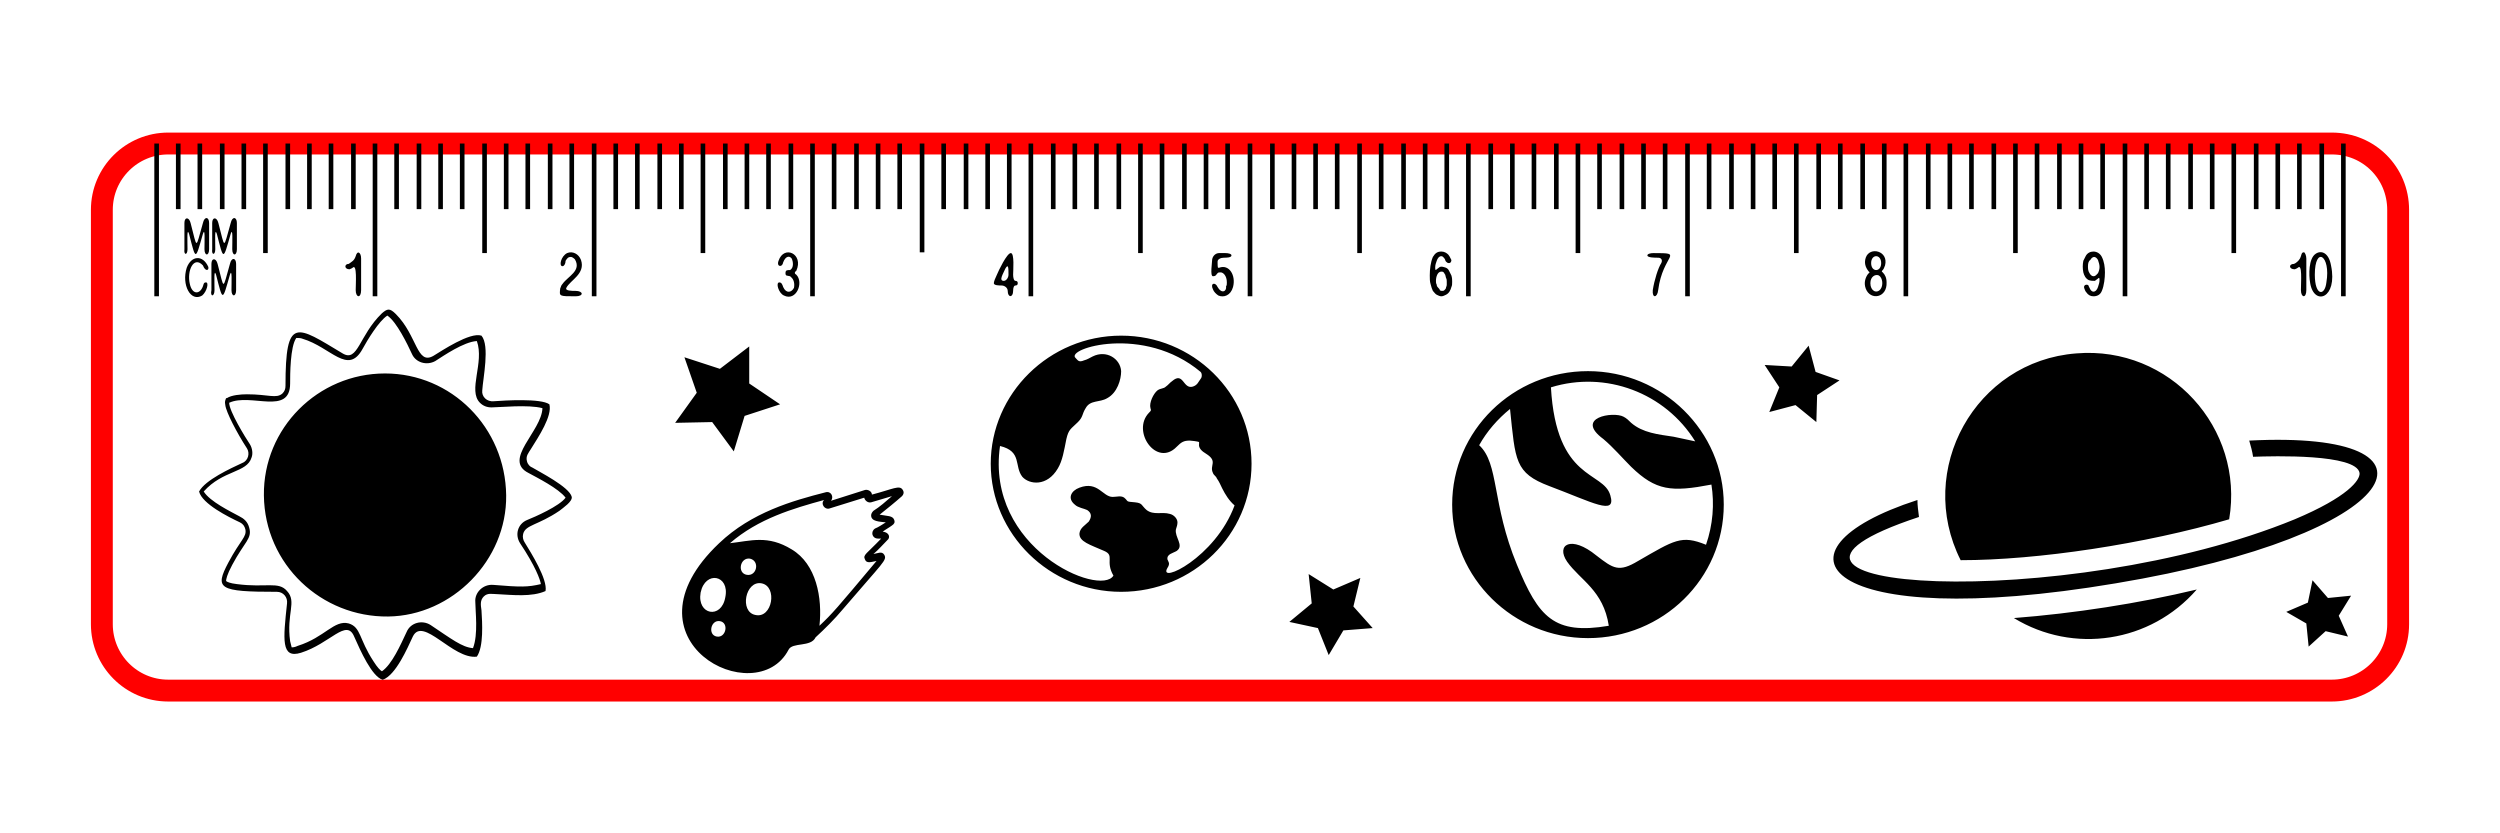 <?xml version="1.0" encoding="utf-8"?>
<!-- Generator: Adobe Illustrator 28.3.0, SVG Export Plug-In . SVG Version: 6.00 Build 0)  -->
<svg version="1.1" id="Слой_1" xmlns="http://www.w3.org/2000/svg" xmlns:xlink="http://www.w3.org/1999/xlink" x="0px" y="0px"
	 viewBox="0 0 324 108" style="enable-background:new 0 0 324 108;" xml:space="preserve">
<style type="text/css">
	.st0{fill:none;stroke:#FF0000;stroke-width:2.835;stroke-miterlimit:10;}
</style>
<path class="st0" d="M310.8,27.2v53.7c0,4.8-3.9,8.6-8.6,8.6H21.8c-4.8,0-8.6-3.9-8.6-8.6V27.2c0-4.8,3.9-8.6,8.6-8.6h280.4
	C307,18.6,310.8,22.4,310.8,27.2z"/>
<path d="M20,18.6h0.6v19.8H20V18.6z M22.8,27.1h0.6v-8.5h-0.6V27.1z M26.2,18.6h-0.6v8.5h0.6V18.6z M29.1,18.6h-0.6v8.5h0.6V18.6z
	 M31.9,18.6h-0.6v8.5h0.6V18.6z M37.6,18.6H37v8.5h0.6V18.6z M40.4,18.6h-0.6v8.5h0.6V18.6z M43.2,18.6h-0.6v8.5h0.6V18.6z
	 M46.1,18.6h-0.6v8.5h0.6V18.6z M34.7,18.6h-0.6v14.2h0.6V18.6z M48.9,18.6h-0.6v19.8h0.6V18.6z M51.7,18.6h-0.6v8.5h0.6V18.6z
	 M54.6,18.6H54v8.5h0.6V18.6z M57.4,18.6h-0.6v8.5h0.6V18.6z M60.2,18.6h-0.6v8.5h0.6V18.6z M65.9,18.6h-0.6v8.5h0.6V18.6z
	 M68.7,18.6h-0.6v8.5h0.6V18.6z M71.6,18.6H71v8.5h0.6V18.6z M74.4,18.6h-0.6v8.5h0.6V18.6z M63.1,18.6h-0.6v14.2h0.6V18.6z
	 M76.7,38.4h0.6V18.6h-0.6V38.4z M79.5,27.1h0.6v-8.5h-0.6V27.1z M82.3,27.1h0.6v-8.5h-0.6V27.1z M85.2,27.1h0.6v-8.5h-0.6V27.1z
	 M88.6,18.6H88v8.5h0.6V18.6z M94.3,18.6h-0.6v8.5h0.6V18.6z M97.1,18.6h-0.6v8.5h0.6V18.6z M99.9,18.6h-0.6v8.5h0.6V18.6z
	 M102.8,18.6h-0.6v8.5h0.6V18.6z M91.4,18.6h-0.6v14.2h0.6V18.6z M105.6,18.6H105v19.8h0.6V18.6z M108.4,18.6h-0.6v8.5h0.6V18.6z
	 M111.3,18.6h-0.6v8.5h0.6V18.6z M114.1,18.6h-0.6v8.5h0.6V18.6z M116.9,18.6h-0.6v8.5h0.6V18.6z M122,27.1h0.6v-8.5H122V27.1z
	 M124.9,27.1h0.6v-8.5h-0.6V27.1z M127.7,27.1h0.6v-8.5h-0.6C127.7,18.6,127.7,27.1,127.7,27.1z M131.1,18.6h-0.6v8.5h0.6V18.6z
	 M119.2,32.7h0.6V18.6h-0.6V32.7z M133.9,18.6h-0.6v19.8h0.6V18.6z M136.8,18.6h-0.6v8.5h0.6V18.6z M139.6,18.6H139v8.5h0.6V18.6z
	 M142.4,18.6h-0.6v8.5h0.6V18.6z M145.3,18.6h-0.6v8.5h0.6V18.6z M150.9,18.6h-0.6v8.5h0.6V18.6z M153.8,18.6h-0.6v8.5h0.6V18.6z
	 M156.6,18.6H156v8.5h0.6V18.6z M159.4,18.6h-0.6v8.5h0.6V18.6z M148.1,18.6h-0.6v14.2h0.6V18.6z M161.7,38.4h0.6V18.6h-0.6V38.4z
	 M164.6,27.1h0.6v-8.5h-0.6V27.1z M168,18.6h-0.6v8.5h0.6V18.6z M170.8,18.6h-0.6v8.5h0.6V18.6z M173.6,18.6h-0.6v8.5h0.6V18.6z
	 M178.7,27.1h0.6v-8.5h-0.6V27.1z M181.6,27.1h0.6v-8.5h-0.6V27.1z M184.4,27.1h0.6v-8.5h-0.6V27.1z M187.8,18.6h-0.6v8.5h0.6V18.6z
	 M176.5,18.6h-0.6v14.2h0.6V18.6z M190.6,18.6h-0.6v19.8h0.6V18.6z M193.5,18.6h-0.6v8.5h0.6V18.6z M196.3,18.6h-0.6v8.5h0.6V18.6z
	 M199.1,18.6h-0.6v8.5h0.6V18.6z M202,18.6h-0.6v8.5h0.6V18.6z M207.6,18.6h-0.6v8.5h0.6V18.6z M210.5,18.6h-0.6v8.5h0.6V18.6z
	 M213.3,18.6h-0.6v8.5h0.6V18.6z M216.1,18.6h-0.6v8.5h0.6V18.6z M204.8,18.6h-0.6v14.2h0.6V18.6z M219,18.6h-0.6v19.8h0.6V18.6z
	 M221.8,18.6h-0.6v8.5h0.6V18.6z M224.1,27.1h0.6v-8.5h-0.6V27.1z M226.9,27.1h0.6v-8.5h-0.6V27.1z M230.3,18.6h-0.6v8.5h0.6V18.6z
	 M236,18.6h-0.6v8.5h0.6V18.6z M238.8,18.6h-0.6v8.5h0.6V18.6z M241.7,18.6h-0.6v8.5h0.6V18.6z M244.5,18.6h-0.6v8.5h0.6V18.6z
	 M233.1,18.6h-0.6v14.2h0.6V18.6z M247.3,18.6h-0.6v19.8h0.6V18.6z M250.2,18.6h-0.6v8.5h0.6V18.6z M253,18.6h-0.6v8.5h0.6V18.6z
	 M255.8,18.6h-0.6v8.5h0.6V18.6z M258.7,18.6h-0.6v8.5h0.6V18.6z M264.3,18.6h-0.6v8.5h0.6V18.6z M267.2,18.6h-0.6v8.5h0.6V18.6z
	 M270,18.6h-0.6v8.5h0.6V18.6z M272.8,18.6h-0.6v8.5h0.6V18.6z M261.5,18.6h-0.6v14.2h0.6V18.6z M275.7,18.6h-0.6v19.8h0.6V18.6z
	 M278.5,18.6h-0.6v8.5h0.6V18.6z M281.3,18.6h-0.6v8.5h0.6V18.6z M284.2,18.6h-0.6v8.5h0.6V18.6z M287,18.6h-0.6v8.5h0.6V18.6z
	 M292.7,18.6h-0.6v8.5h0.6V18.6z M295.5,18.6h-0.6v8.5h0.6V18.6z M298.3,18.6h-0.6v8.5h0.6V18.6z M301.2,18.6h-0.6v8.5h0.6V18.6z
	 M289.8,18.6h-0.6v14.2h0.6V18.6z M304,18.6h-0.6v19.8h0.6V18.6z M24.3,32.3c0-1.1-0.1-2.9,0.2-2c0.9,3.5,0.8,3.5,1.8,0
	c0.3-0.9,0.2,0.9,0.2,2c0,0.9,0.6,0.9,0.6,0v-3.4c0-0.8-0.6-0.9-0.8,0c-1,3.5-0.7,3.4-1.6,0c-0.2-0.8-0.8-0.8-0.8,0v3.4
	C23.8,33.1,24.3,33.1,24.3,32.3z M27.9,32.3c0-1.1-0.1-2.9,0.2-2c0.9,3.5,0.8,3.5,1.8,0c0.3-0.9,0.2,0.9,0.2,2c0,0.9,0.6,0.9,0.6,0
	v-3.4c0-0.8-0.6-0.9-0.8,0c-1,3.5-0.7,3.4-1.6,0c-0.2-0.8-0.8-0.8-0.8,0v3.4C27.4,33.1,27.9,33.1,27.9,32.3z M26.7,36.6
	c-0.3,0-0.3,0.2-0.4,0.5c-0.4,1.1-1.4,1.1-1.7-0.3c-0.4-1.7,0.5-3.7,1.7-2.4c0.3,0.8,0.8,0.7,0.7,0.2c-0.7-1.6-2.2-1.5-2.8,0.1
	c-0.7,2.2,0.5,4.5,2,3.6C26.8,37.8,27.1,36.6,26.7,36.6z M27.8,37.6c0-1.1-0.1-2.9,0.2-2c0.9,3.5,0.8,3.5,1.8,0
	c0.3-0.9,0.2,0.9,0.2,2c0,0.9,0.6,0.9,0.6,0v-3.4c0-0.8-0.6-0.9-0.8,0c-1,3.5-0.7,3.4-1.6,0c-0.2-0.8-0.8-0.8-0.8,0v3.4
	C27.2,38.5,27.8,38.5,27.8,37.6z M45.3,34.9c0.3-0.1,0.2-0.1,0.4-0.2c0.6-0.6,0.4,2.1,0.4,2.9c0,1,0.7,1.1,0.7,0v-4.1
	c0-0.8-0.5-1.1-0.7-0.3c-0.2,0.6-0.5,0.7-0.9,1C44.6,34.2,44.6,34.9,45.3,34.9z M75.3,33.7c-0.3-0.8-1.1-1.2-1.8-0.9
	c-0.8,0.4-1.1,1.7-0.6,1.7c0.2,0,0.4-0.3,0.4-0.7c0.2-0.3,0.3-0.5,0.7-0.5c0.1,0,0.3,0.1,0.5,0.3c0.9,1.5-0.9,2.2-1.6,3.2
	c-0.2,0.2-0.2,0.4-0.3,0.6c-0.1,1-0.2,1,2,1c1.1,0,1-0.7,0-0.7c-0.5,0-1.4,0-1.2-0.4C73.9,36.3,75.9,35.5,75.3,33.7z M128.8,36.7
	c0-0.2,0.2-0.7,0.4-1.1c0.2-0.5,1.3-2.8,1.8-2.8c0.5,0,0.3,2.3,0.3,2.8c0,0.4,0.1,0.8,0.3,0.8s0.3,0.1,0.3,0.3s-0.1,0.3-0.3,0.3
	s-0.3,0.3-0.3,0.7c0,0.9-0.7,0.9-0.7,0c0-0.4-0.4-0.7-0.8-0.7C129.5,37,128.8,37,128.8,36.7z M130.1,36.4c0.3,0,0.6-0.4,0.6-0.8
	c0-0.8,0-1.5-0.4-0.8C130,35.5,129.4,36.4,130.1,36.4z M101.5,37.2c-0.1-0.3-0.2-0.6-0.5-0.6c-0.5,0-0.1,1.4,0.6,1.7
	c1.6,0.8,2.6-1.7,1.6-2.7c-0.2-0.1-0.3-0.3,0-0.5c1-2.2-1.6-3.4-2.3-1.3c-0.3,0.8,0.5,0.9,0.6,0.2c0.3-0.8,0.8-0.9,1.1-0.5
	c0.2,0.4,0.3,1.2-0.2,1.5c-0.4,0-0.6,0-0.6,0.4c0,0.4,0.2,0.3,0.6,0.4l0.1,0.1c0.4,0.3,0.5,0.9,0.4,1.4
	C102.6,37.9,101.9,38.1,101.5,37.2z M188.2,36.5c0,0.3,0,0.5-0.1,0.7c-0.1,0.4-0.3,0.8-0.7,1c-0.2,0.1-0.4,0.2-0.6,0.2
	c-0.2,0-0.4-0.1-0.6-0.2c-0.2-0.1-0.3-0.3-0.5-0.5c-0.1-0.2-0.2-0.5-0.3-0.9c-0.1-0.3-0.1-0.7-0.1-1.1c0-0.8,0.1-1.7,0.4-2.4
	c0.3-0.5,0.6-0.7,1.1-0.7c0.4,0,0.7,0.2,0.9,0.4c0.1,0.1,0.2,0.3,0.3,0.5l0.1,0.2c0,0.2-0.1,0.4-0.3,0.4c-0.2,0-0.3-0.1-0.4-0.2
	c-0.1-0.1-0.1-0.3-0.2-0.4c-0.1-0.1-0.2-0.3-0.4-0.3c-0.3,0-0.5,0.3-0.6,0.6c-0.1,0.3-0.2,0.5-0.2,0.9c0,0.4,0.1,0.3,0.2,0.2
	c0.1-0.1,0.3-0.2,0.4-0.3c0.2-0.1,0.5,0,0.8,0.1c0.2,0.1,0.3,0.2,0.4,0.4s0.2,0.4,0.3,0.6C188.2,36,188.2,36.3,188.2,36.5z
	 M187.5,36.5c0-0.2,0-0.3-0.1-0.5c0-0.1-0.1-0.3-0.1-0.4c-0.1-0.1-0.1-0.2-0.2-0.3s-0.2-0.1-0.3-0.1c-0.5,0-0.7,0.7-0.7,1.2
	c0,0.2,0,0.3,0.1,0.5c0,0.2,0.1,0.3,0.2,0.4c0.1,0.1,0.2,0.2,0.2,0.3c0.1,0.1,0.2,0.1,0.3,0.1s0.2,0,0.3-0.1
	c0.1-0.1,0.2-0.2,0.2-0.3s0.1-0.2,0.1-0.4C187.5,36.9,187.5,36.7,187.5,36.5z M214.9,33.4c0.4,0,0.6,0.3,0.4,0.7
	c-0.4,0.6-0.9,2.2-1.1,3.5c-0.1,1.1,0.6,1,0.7,0c0.6-4.7,3.5-4.8-0.6-4.8c-0.4,0-0.8,0.1-0.8,0.3C213.5,33.4,214.5,33.4,214.9,33.4z
	 M241.8,37.4c-0.3-0.8,0-1.5,0.3-1.9c0.1-0.1,0.3-0.2,0.1-0.3c-0.5-0.6-0.6-1.2-0.4-1.8c0.5-1.5,3-0.9,2.5,1
	c-0.1,0.3-0.2,0.5-0.3,0.6c-0.1,0.1-0.2,0.2,0,0.3c0.3,0.3,0.5,0.7,0.5,1.3C244.6,38.6,242.4,39,241.8,37.4z M242.5,34.1
	c0,1.2,1.3,1.2,1.3,0C243.8,32.9,242.5,32.9,242.5,34.1z M242.4,36.7c0,1,0.8,1.4,1.3,0.8c0.4-0.5,0.3-1.5-0.2-1.8
	C243.1,35.5,242.4,35.8,242.4,36.7z M270,33.8c0.1-0.2,0.2-0.4,0.3-0.6c0.2-0.4,0.6-0.6,1-0.6c0.5,0,0.9,0.3,1.1,0.7
	c0.3,0.6,0.4,1.3,0.4,2c0,0.7-0.1,1.7-0.4,2.4c-0.2,0.5-0.6,0.7-1.1,0.7c-0.4,0-0.7-0.2-0.9-0.5c-0.2-0.2-0.2-0.4-0.3-0.6
	c-0.1-0.5,0.6-0.5,0.6-0.2c0.1,0.2,0.1,0.2,0.2,0.4c0.1,0.2,0.3,0.3,0.4,0.3c0.3,0,0.5-0.3,0.6-0.6c0.1-0.3,0.2-0.6,0.2-0.9
	c0-0.4-0.1-0.3-0.2-0.2c-0.1,0.1-0.3,0.2-0.4,0.3c-0.3,0-0.5,0-0.8-0.1c-0.4-0.2-0.6-0.6-0.7-1C269.9,34.8,269.9,34.3,270,33.8z
	 M270.6,34.5c0,0.3,0,0.6,0.2,0.9c0.1,0.2,0.3,0.4,0.5,0.4c0.3,0,0.4-0.2,0.6-0.4c0.1-0.2,0.2-0.5,0.2-0.8c0-0.3-0.1-0.6-0.2-0.9
	c-0.1-0.2-0.3-0.4-0.5-0.4c-0.2,0-0.4,0.2-0.5,0.4C270.7,33.8,270.6,34.1,270.6,34.5z M297.4,34.9c0.3-0.1,0.2-0.1,0.4-0.2
	c0.6-0.6,0.4,1.8,0.4,2.9c0,1,0.7,1.1,0.7,0v-4.1c0-0.4-0.2-0.8-0.3-0.8c-0.3,0-0.3,0.2-0.4,0.5c-0.1,0.4-0.4,0.7-0.7,0.9l-0.2,0.1
	C296.6,34.2,296.6,34.9,297.4,34.9z M299.4,36.7c-0.2-1.1-0.2-3.2,0.7-3.8c0.7-0.5,1.7-0.2,2,1.5C303,38.7,299.9,39.7,299.4,36.7z
	 M300,35.6c0,2.8,1.3,2.8,1.5,1C302.1,33.1,300,31.8,300,35.6z M157.8,37.2c-0.3-0.7-1-0.5-0.6,0.3c0.1,0.3,0.4,0.6,0.7,0.8
	c0.7,0.3,1.6,0,1.9-1.1c0.4-1.5-0.5-3-1.8-2.5l-0.1,0c-0.1,0.1-0.1-0.5-0.1-0.6l0-0.2c0-0.3,0.4-0.5,0.8-0.5c0.3,0,1,0,1-0.3
	c0-0.2-0.4-0.3-0.8-0.3h-0.8c-0.4,0-0.8,0.3-0.9,0.8c0,0.4-0.3,2.2,0.1,2.2c0.4,0,0.4-0.2,0.6-0.4c0.1-0.1,0.2-0.1,0.4-0.1
	c0.3,0,0.8,0.4,0.8,1.3c0,0.2,0,0.4-0.1,0.5C159,37.8,158.3,38.1,157.8,37.2z M117,63.5c0.2,0.3,0.1,0.6-0.1,0.8
	c-0.9,0.8-1.9,1.6-2.9,2.4c1,0.2,1.7,0.1,1.9,0.7c0.1,0.3,0,0.5-0.3,0.7c-0.4,0.3-0.8,0.5-1.2,0.8c0.9,0.1,1,0.8,0.6,1.1
	c-0.6,0.6-1.1,1.2-1.8,1.8c0.6-0.1,1.1-0.4,1.4,0.1c0.4,0.7-0.1,0.9-5.4,7.1c-1,1.2-2.3,2.5-3.5,3.6c-0.6,1.3-3,0.6-3.5,1.6
	C98,92.3,79.9,83,93.2,70.4c4.2-4,9.5-5.5,13.8-6.6c0.7-0.2,1.1,0.6,0.7,1.1c0,0,0,0,0,0c0,0,0,0,0,0l4.4-1.4
	c0.4-0.1,0.9,0.2,0.9,0.6C115.7,63.4,116.6,62.8,117,63.5z M93.3,80.5c-1.2-0.2-1.6,1.8-0.4,2C94.1,82.7,94.5,80.7,93.3,80.5z
	 M90.8,76.8c-0.5,2.9,2.7,3.5,3.2,0.6C94.6,74.5,91.4,73.9,90.8,76.8z M96.8,74.5c1.3,0.2,1.7-1.8,0.4-2.1
	C95.9,72.2,95.5,74.3,96.8,74.5z M98.7,75.6c-2.1-0.4-2.9,3.7-0.8,4.1C100.1,80.2,100.8,76,98.7,75.6z M115.6,64.3l-2.7,0.8
	c-0.4,0.1-0.8-0.2-0.9-0.6l-4.5,1.4c-0.6,0.2-1.2-0.6-0.7-1.1c0,0,0,0,0,0c-4,1.1-8.5,2.4-12.2,5.6c2.7-0.3,4.9-1.1,8,0.8
	c3.2,1.9,4,6.3,3.6,9.9c1.7-1.6,2.2-2.2,7.4-8.4c-0.6,0.1-1.3,0.4-1.5-0.2c-0.3-0.6,0.2-0.7,2.1-2.7c-0.1,0-0.3,0-0.4,0
	c-0.8,0-1-0.9-0.4-1.3c0.5-0.2,0.9-0.5,1.4-0.8c-0.8-0.1-1.9-0.1-1.9-0.9c0-0.2,0.1-0.4,0.3-0.6C114,65.7,114.8,65,115.6,64.3z
	 M162.2,60.1c0,9.2-7.6,16.6-16.9,16.6s-16.9-7.5-16.9-16.6s7.6-16.6,16.9-16.6S162.2,50.9,162.2,60.1z M157.2,61.3
	c-0.5-1,0.7-1.5-0.9-2.5c-0.5-0.3-1-0.7-0.9-1.3c0,0,0-0.2,0-0.2c-0.1-0.1-1.1-0.2-1.2-0.2c-0.8,0-1.1,0.2-1.7,0.8
	c-2.6,2.7-5.9-2-3.6-4.4c0.3-0.3,0.3-0.3,0.2-0.6c-0.2-0.7,0.4-1.9,0.9-2.3c0.4-0.3,0.8-0.2,1.1-0.5c0.3-0.2,0.5-0.5,0.8-0.7
	c1.5-1.3,1.4,1.1,2.7,0.7c0.6-0.2,0.7-0.6,1-1c0.2-0.2,0.2-0.7,0-0.9c-7.4-6.2-17.6-3-16.2-1.8c0.3,0.3,0.4,0.6,1.1,0.3
	c0.4-0.1,0.7-0.3,1.1-0.5c1.8-0.9,3.6,0.3,3.7,1.9c0,1.1-0.5,2.8-1.8,3.5c-1,0.6-2.2,0.2-2.8,1.3c-0.5,0.8-0.3,1.1-1,1.8
	c-0.9,0.9-1.2,0.9-1.5,2.2c-0.3,1.5-0.5,2.8-1.1,3.8c-1.4,2.4-3.7,2.1-4.6,1.1c-1.1-1.4,0-3.3-2.9-4c-1.9,13.3,13,19.6,14.7,16.8
	c-1.1-1.9,0.2-2.6-1.2-3.2c-1.8-0.8-3.3-1.2-3.2-2.3c0.1-0.7,0.7-1,1.2-1.5c0.4-0.6,0.4-1.1-0.2-1.5c-0.4-0.2-1.2-0.3-1.6-0.7
	c-1-0.8-0.5-1.8,0.6-2.2c2.4-0.9,3,1.2,4.3,1.2c0.5,0,1.1-0.2,1.5,0.1c0.6,0.5,0.1,0.5,1.4,0.6c1,0.1,0.8,0.4,1.5,1
	c0.9,0.7,2,0.2,3,0.5c0.5,0.1,1,0.6,1,1.1c0,0.3-0.1,0.6-0.2,0.9c-0.2,1,1.1,2.1,0.1,2.8c-0.5,0.3-1.3,0.4-1.2,1.1
	c0.1,0.3,0.4,0.5,0,1.1c-1.3,2.2,6.2-1.3,8.7-8.1c-0.7-0.6-1.2-1.4-1.6-2.2c-0.2-0.4-0.4-0.9-0.7-1.3
	C157.6,61.7,157.3,61.6,157.2,61.3z M223.4,65.4c0,9.6-7.9,17.3-17.6,17.3s-17.6-7.8-17.6-17.3c0-9.6,7.9-17.3,17.6-17.3
	S223.4,55.9,223.4,65.4z M210.4,54c0.4,0.2,0.7,0.5,1,0.8c1.5,1.3,3.5,1.5,5.5,1.8c0.9,0.2,1.9,0.4,2.8,0.6
	c-3.9-6.3-11.6-9.2-18.7-7c0.7,12.2,6.8,10.8,7.7,14c0.8,2.7-2.3,0.9-7.9-1.2c-4.5-1.7-4.4-3.3-5.1-10c-1.6,1.3-3,2.9-4,4.7
	c2.6,2.4,1.6,7.5,4.9,15.5c2.8,6.8,4.8,9.1,11.9,7.9c-0.7-4.6-3.7-5.9-5.4-8.3c-1.5-2.2,0.5-3.5,3.8-0.8c2.2,1.7,2.9,2.2,5.4,0.7
	c4.7-2.7,5.6-3.4,8.8-2.1c0.9-2.6,1.1-5.3,0.7-7.8c-5.2,1-7.2,0.8-10.4-2.3c-1.2-1.2-2.3-2.5-3.6-3.6C204,54.1,209.1,53.3,210.4,54z
	 M261,80.1c7.7,4.7,17.7,3.2,23.7-3.7C277.2,78.2,268.8,79.5,261,80.1z M291.5,57.1c0.2,0.7,0.4,1.4,0.5,2.1
	c2.6-0.1,13.4-0.4,13.8,2.1c0.1,0.9-1.5,3.1-8.4,6c-29.7,12.2-77.7,9.3-48.7-0.3c-0.1-0.8-0.2-1.5-0.2-2.2
	c-20.4,6.6-12.3,17.2,25.7,10.8C312,69.3,318.8,55.7,291.5,57.1z M254.1,72.6c10,0,23.9-2.1,34.8-5.3c2-11.8-7.7-22.5-19.8-21.5
	C256,46.8,248.2,60.9,254.1,72.6z M74.1,64.4c0.1,0.6-1.1,1.4-1.6,1.8c-2.8,1.9-4.4,1.8-4.7,3c-0.1,0.4,0,0.8,0.2,1.1
	c0.8,1.3,3,4.8,2.7,6.3c-1.8,0.8-4.3,0.5-6.3,0.4c-0.6,0-1.2-0.2-1.7,0.3c-0.5,0.5-0.4,1.1-0.3,1.8c0.1,1.6,0.3,4.7-0.6,6
	c-3.1,0.4-7-5.3-8.3-2.6c-0.7,1.5-2.2,5-3.9,5.6c-1.4-0.4-2.9-3.8-3.7-5.6c-1-2.4-3.1,0.9-6.9,2.1c-2.6,0.8-2.3-1.7-1.8-6.4
	c0.1-0.8-0.5-1.5-1.3-1.5c-7.6,0-8.1-0.4-6.3-3.8c1.6-3,2.4-3.3,2.2-4.3c-0.1-0.4-0.3-0.7-0.7-0.9c-1.5-0.7-4.9-2.4-5.3-4
	c0.8-1.5,4.1-3,5.6-3.7c0.8-0.3,1-1.3,0.6-1.9c-1.3-2-2.7-4.7-2.8-5.6c-0.1-0.5,0-0.6,0.1-0.9h0.1c0.6-0.4,1.8-0.5,2.6-0.5
	c2.8,0,3.8,0.6,4.6-0.1c0.3-0.3,0.4-0.6,0.4-1c0-9.1,1.4-7.8,7.4-4.2c2,1.2,2.1-2.3,5.1-5.2c0.7-0.6,1-0.7,1.8,0.1
	c2.8,2.8,2.7,6.7,4.9,5.4c1-0.6,4.7-3.1,6.2-2.6c1.1,1.3,0.2,5.5,0.1,7.1c-0.1,0.8,0.6,1.5,1.5,1.4c1.4-0.1,6.1-0.4,7.2,0.4
	c0.4,1.5-1.4,4.2-2.4,5.8c-0.3,0.5-0.7,0.9-0.5,1.6c0.1,0.4,0.4,0.7,0.7,0.8C69.8,61.1,73.8,63.1,74.1,64.4z M73.3,64.5
	c-0.9-1.2-3.7-2.6-4.8-3.2c-3.4-1.7,1.7-5.4,1.8-8.4c-1.8-0.5-5.6-0.1-6.6-0.1c-0.6,0-1.1-0.2-1.5-0.6c-1.6-1.6,0.6-5.2-0.4-8
	c-1.7,0.1-4.3,1.9-5.4,2.6c-1.1,0.6-2.5,0.2-3-0.9c-0.6-1.3-2-4.2-3.2-5c-1.1,0.7-2.6,3.2-3.2,4.3c-1.9,3.5-4.1-0.2-7.8-1.3
	c-0.2-0.1-0.6-0.1-0.8-0.1c-0.8,1.1-0.8,4.8-0.8,5.9c0,4.2-5.1,1.2-7.9,2.5c0,1.1,2.1,4.5,2.7,5.4c0.3,0.5,0.4,1.2,0.2,1.7
	c-0.6,2-3.7,1.6-6.2,4.4c0.8,1.3,3.5,2.6,4.6,3.2c0.6,0.3,1.1,0.7,1.3,1.5c0.4,1.4-0.6,1.8-2.2,4.8c-0.7,1.3-0.8,1.9-0.8,2.1
	c0.1,0.1,0.5,0.3,1.4,0.4c3.8,0.5,5.4-0.4,6.5,0.9c1.3,1.4-0.1,2.9,0.4,6.5c0.1,0.5,0.2,0.7,0.2,0.8c0.1,0,0.4,0,0.8-0.2
	c3.5-1.1,4.7-3.4,6.6-2.9c1.6,0.5,1.3,2,3.2,4.9c0.5,0.8,0.9,1.2,1.1,1.3c1.3-0.9,2.4-3.4,3.2-5.1c0.5-1.2,2-1.6,3.1-0.9
	c2.7,1.8,4.1,2.9,5.5,3c0.7-1.8,0.3-4.8,0.3-6c-0.1-1.2,1-2.3,2.3-2.2c3.6,0.3,4.5,0.3,6.2-0.1c-0.1-0.6-0.7-2.3-2.7-5.3
	c-0.7-1.1-0.3-2.5,0.9-3C69.3,67,72.5,65.6,73.3,64.5z M49.9,48.4c-8.7,0-15.8,7.1-15.7,15.8c0.1,9,7.5,15.8,16.1,15.7
	c8.3-0.1,15.4-7.3,15.3-15.7C65.5,55.4,58.5,48.4,49.9,48.4z M95.1,58.5l1.4-4.6l4.6-1.5l-4-2.7l0-4.8l-3.8,2.9l-4.6-1.5l1.6,4.6
	l-2.8,3.9l4.8-0.1L95.1,58.5z M176.3,74.9l-3.5,1.5l-3.2-2l0.4,3.8l-2.9,2.4l3.7,0.8l1.4,3.5l1.9-3.2l3.8-0.3l-2.5-2.8L176.3,74.9z
	 M235.3,48.2l-0.9-3.4l-2.2,2.7l-3.5-0.2l1.9,2.9l-1.3,3.2l3.4-0.9l2.7,2.2l0.1-3.5l2.9-1.9L235.3,48.2z M301.7,77.5l-2-2.3
	l-0.6,2.9l-2.8,1.2l2.6,1.5l0.3,3l2.2-2l2.9,0.7l-1.2-2.7l1.6-2.6L301.7,77.5z"/>
</svg>
